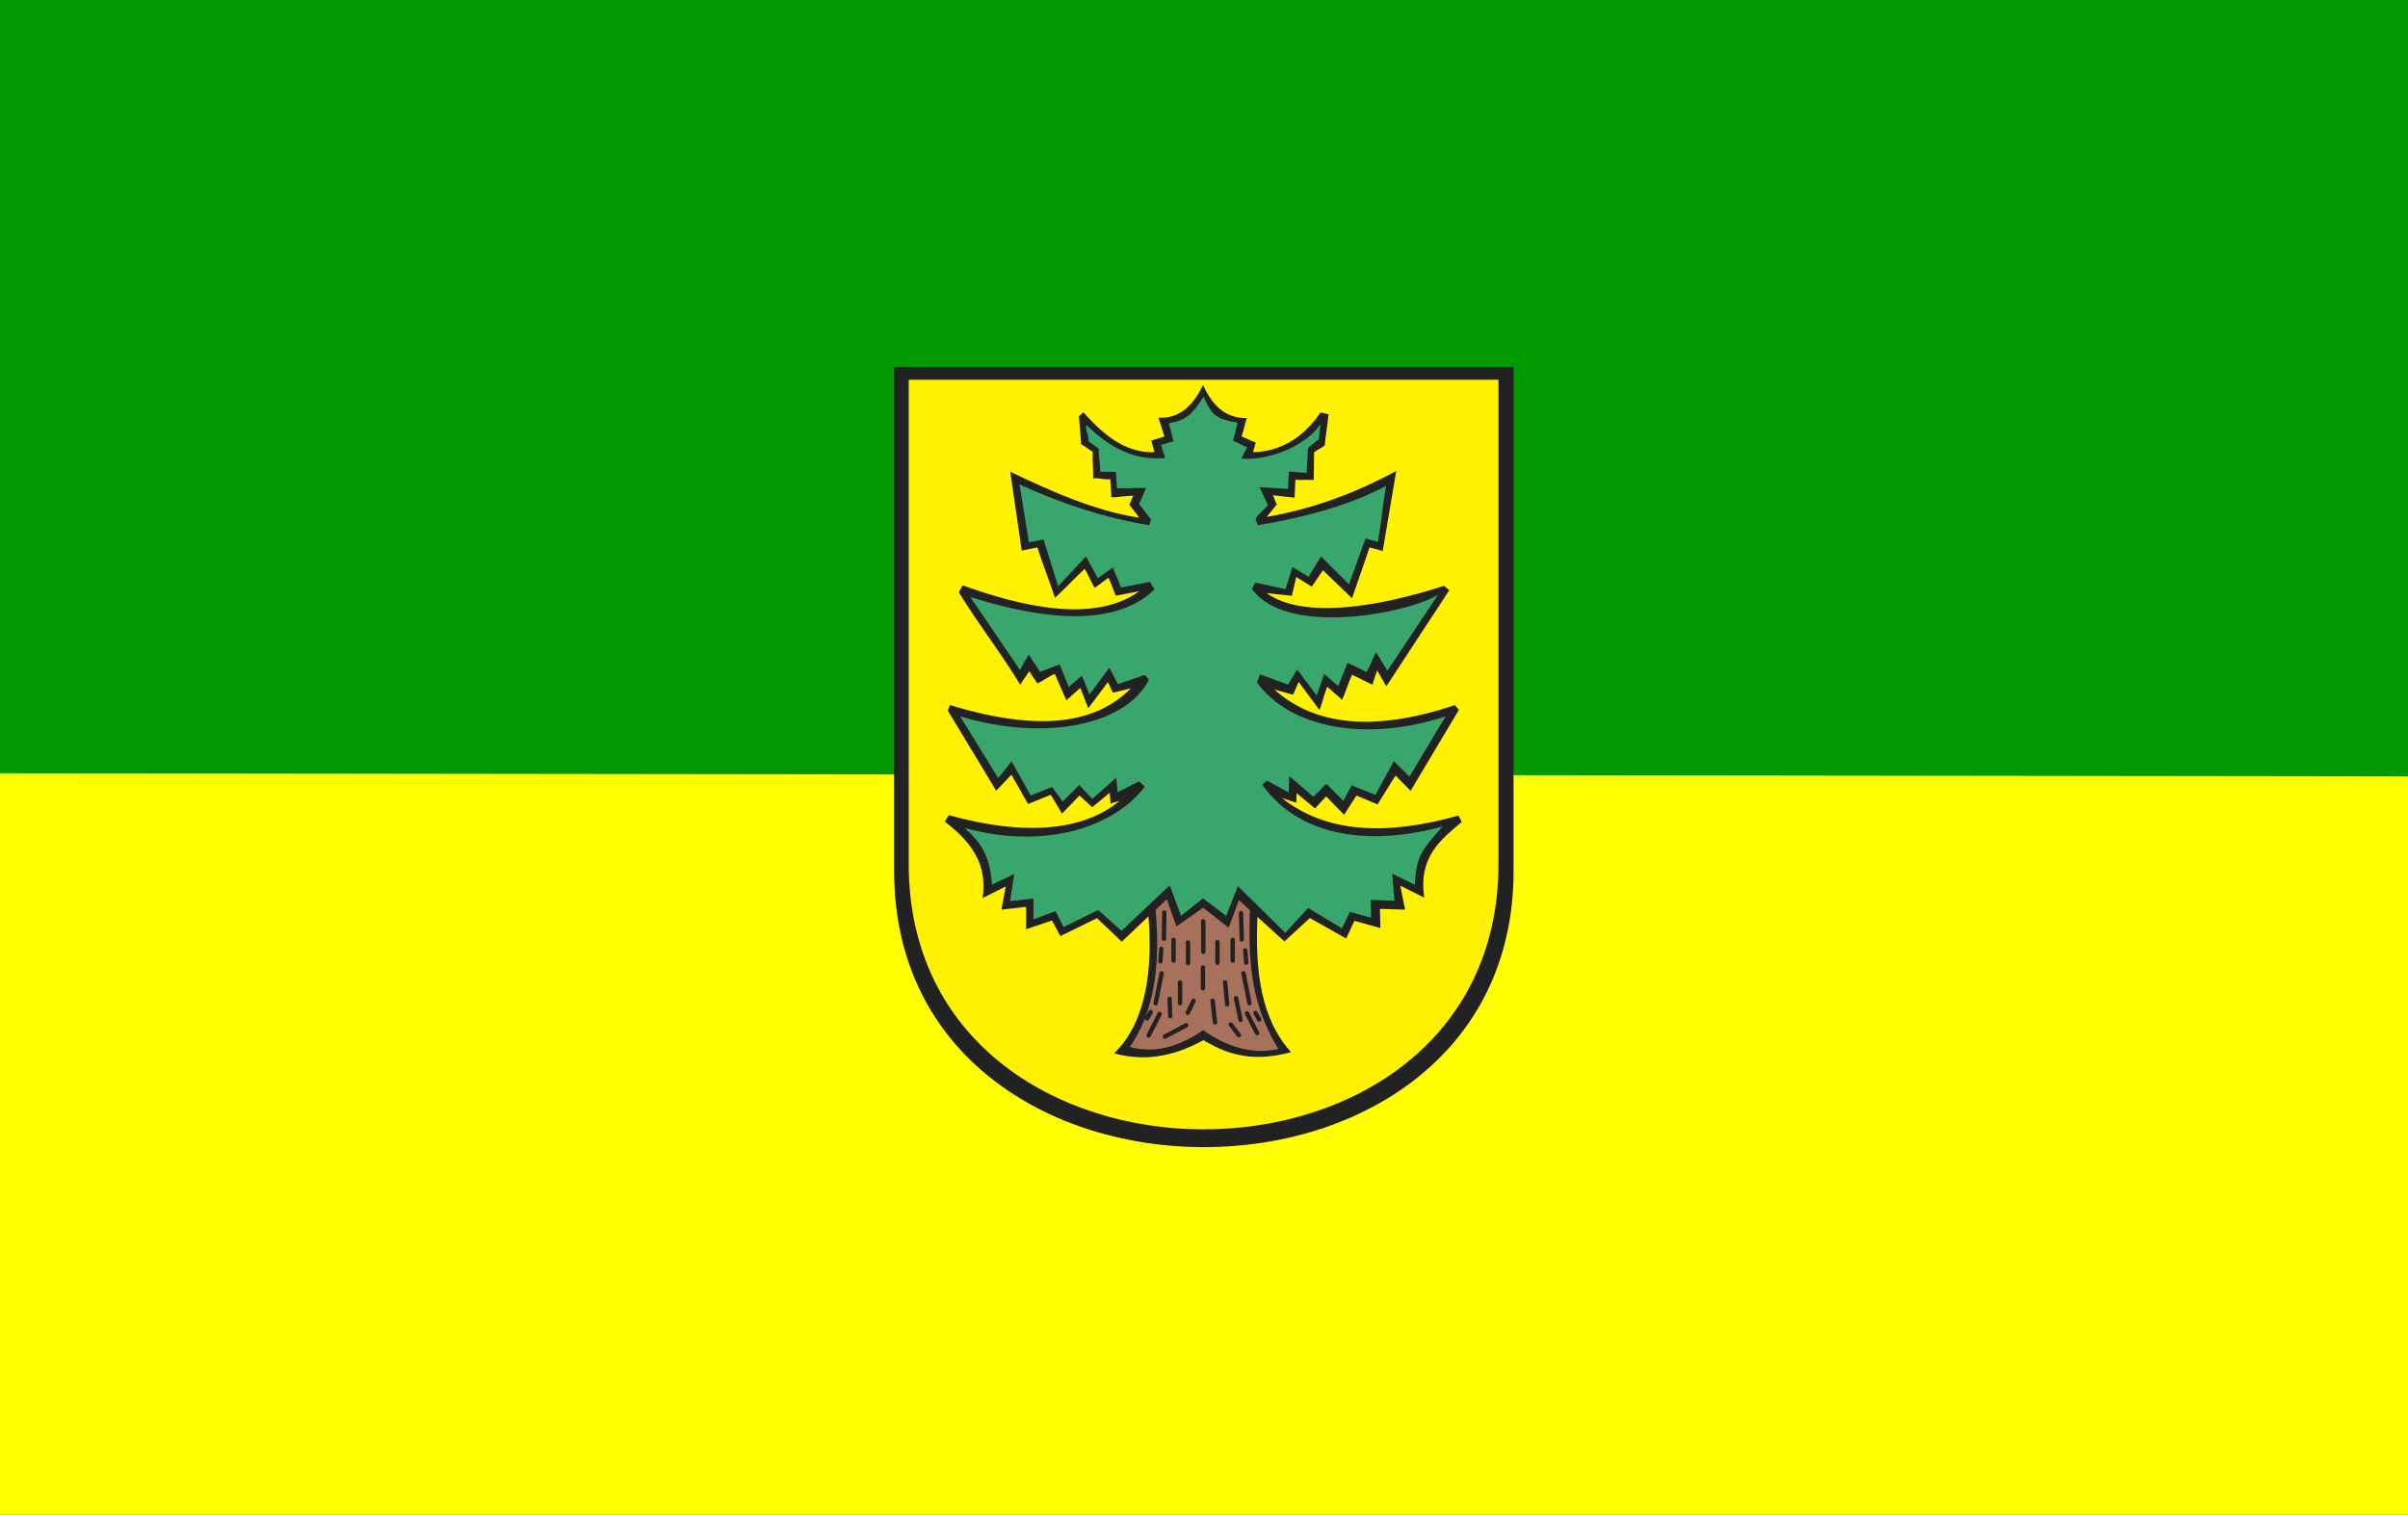 <?xml version="1.0" encoding="UTF-8" standalone="no"?>
<!-- Created with Inkscape (http://www.inkscape.org/) -->
<svg
   xmlns:dc="http://purl.org/dc/elements/1.1/"
   xmlns:cc="http://web.resource.org/cc/"
   xmlns:rdf="http://www.w3.org/1999/02/22-rdf-syntax-ns#"
   xmlns:svg="http://www.w3.org/2000/svg"
   xmlns="http://www.w3.org/2000/svg"
   xmlns:sodipodi="http://sodipodi.sourceforge.net/DTD/sodipodi-0.dtd"
   xmlns:inkscape="http://www.inkscape.org/namespaces/inkscape"
   height="1145.502"
   width="1820.917"
   id="svg3803"
   sodipodi:version="0.32"
   inkscape:version="0.44"
   version="1.0"
   sodipodi:docbase="D:\dokumenty\kot\do wiki"
   sodipodi:docname="POL_Oborniki_Śląskie_flag.svg">
  <defs
     id="defs3805">
    <marker
       orient="auto"
       markerHeight="3"
       markerWidth="4"
       markerUnits="strokeWidth"
       refY="5"
       refX="10"
       viewBox="0 0 10 10"
       id="ArrowStart">
      <path
         id="path3819"
         d="M 10,0 L 0,5 L 10,10 L 10,0 z " />
    </marker>
    <marker
       orient="auto"
       markerHeight="3"
       markerWidth="4"
       markerUnits="strokeWidth"
       refY="5"
       refX="0"
       viewBox="0 0 10 10"
       id="ArrowEnd">
      <path
         id="path3816"
         d="M 0,0 L 10,5 L 0,10 L 0,0 z " />
    </marker>
    <marker
       orient="auto"
       markerHeight="3"
       markerWidth="4"
       markerUnits="strokeWidth"
       refY="5"
       refX="10"
       viewBox="0 0 10 10"
       id="marker5717">
      <path
         id="path10"
         d="M 10,0 L 0,5 L 10,10 L 10,0 z " />
    </marker>
    <marker
       orient="auto"
       markerHeight="3"
       markerWidth="4"
       markerUnits="strokeWidth"
       refY="5"
       refX="0"
       viewBox="0 0 10 10"
       id="marker5714">
      <path
         id="path7"
         d="M 0,0 L 10,5 L 0,10 L 0,0 z " />
    </marker>
    <marker
       orient="auto"
       markerHeight="3"
       markerWidth="4"
       markerUnits="strokeWidth"
       refY="5"
       refX="10"
       viewBox="0 0 10 10"
       id="marker6854">
      <path
         id="path6758"
         d="M 10,0 L 0,5 L 10,10 L 10,0 z " />
    </marker>
    <marker
       orient="auto"
       markerHeight="3"
       markerWidth="4"
       markerUnits="strokeWidth"
       refY="5"
       refX="0"
       viewBox="0 0 10 10"
       id="marker6851">
      <path
         id="path6755"
         d="M 0,0 L 10,5 L 0,10 L 0,0 z " />
    </marker>
    <marker
       orient="auto"
       markerHeight="3"
       markerWidth="4"
       markerUnits="strokeWidth"
       refY="5"
       refX="10"
       viewBox="0 0 10 10"
       id="marker8970">
      <path
         id="path8954"
         d="M 10,0 L 0,5 L 10,10 L 10,0 z " />
    </marker>
    <marker
       orient="auto"
       markerHeight="3"
       markerWidth="4"
       markerUnits="strokeWidth"
       refY="5"
       refX="0"
       viewBox="0 0 10 10"
       id="marker8967">
      <path
         id="path8951"
         d="M 0,0 L 10,5 L 0,10 L 0,0 z " />
    </marker>
    <marker
       id="marker11836"
       viewBox="0 0 10 10"
       refX="0"
       refY="5"
       markerUnits="strokeWidth"
       markerWidth="4"
       markerHeight="3"
       orient="auto">
      <path
         d="M 0,0 L 10,5 L 0,10 L 0,0 z "
         id="path11838" />
    </marker>
    <marker
       id="marker11832"
       viewBox="0 0 10 10"
       refX="10"
       refY="5"
       markerUnits="strokeWidth"
       markerWidth="4"
       markerHeight="3"
       orient="auto">
      <path
         d="M 10,0 L 0,5 L 10,10 L 10,0 z "
         id="path11834" />
    </marker>
    <marker
       id="marker11828"
       viewBox="0 0 10 10"
       refX="0"
       refY="5"
       markerUnits="strokeWidth"
       markerWidth="4"
       markerHeight="3"
       orient="auto">
      <path
         d="M 0,0 L 10,5 L 0,10 L 0,0 z "
         id="path11830" />
    </marker>
    <marker
       id="marker11824"
       viewBox="0 0 10 10"
       refX="10"
       refY="5"
       markerUnits="strokeWidth"
       markerWidth="4"
       markerHeight="3"
       orient="auto">
      <path
         d="M 10,0 L 0,5 L 10,10 L 10,0 z "
         id="path11826" />
    </marker>
    <marker
       id="marker11820"
       viewBox="0 0 10 10"
       refX="0"
       refY="5"
       markerUnits="strokeWidth"
       markerWidth="4"
       markerHeight="3"
       orient="auto">
      <path
         d="M 0,0 L 10,5 L 0,10 L 0,0 z "
         id="path11822" />
    </marker>
    <marker
       id="marker11816"
       viewBox="0 0 10 10"
       refX="10"
       refY="5"
       markerUnits="strokeWidth"
       markerWidth="4"
       markerHeight="3"
       orient="auto">
      <path
         d="M 10,0 L 0,5 L 10,10 L 10,0 z "
         id="path11818" />
    </marker>
    <marker
       id="marker11812"
       viewBox="0 0 10 10"
       refX="0"
       refY="5"
       markerUnits="strokeWidth"
       markerWidth="4"
       markerHeight="3"
       orient="auto">
      <path
         d="M 0,0 L 10,5 L 0,10 L 0,0 z "
         id="path11814" />
    </marker>
    <marker
       id="marker11808"
       viewBox="0 0 10 10"
       refX="10"
       refY="5"
       markerUnits="strokeWidth"
       markerWidth="4"
       markerHeight="3"
       orient="auto">
      <path
         d="M 10,0 L 0,5 L 10,10 L 10,0 z "
         id="path11810" />
    </marker>
    <marker
       orient="auto"
       markerHeight="3"
       markerWidth="4"
       markerUnits="strokeWidth"
       refY="5"
       refX="10"
       viewBox="0 0 10 10"
       id="marker11917">
      <path
         id="path11899"
         d="M 10,0 L 0,5 L 10,10 L 10,0 z " />
    </marker>
    <marker
       orient="auto"
       markerHeight="3"
       markerWidth="4"
       markerUnits="strokeWidth"
       refY="5"
       refX="0"
       viewBox="0 0 10 10"
       id="marker11914">
      <path
         id="path11896"
         d="M 0,0 L 10,5 L 0,10 L 0,0 z " />
    </marker>
  </defs>
  <sodipodi:namedview
     id="base"
     pagecolor="#ffffff"
     bordercolor="#666666"
     borderopacity="1.0"
     inkscape:pageopacity="0.0"
     inkscape:pageshadow="2"
     inkscape:cx="1998.4308"
     inkscape:cy="-162.9517"
     inkscape:zoom="0.10579604"
     inkscape:document-units="px"
     inkscape:current-layer="layer1"
     inkscape:window-width="1024"
     inkscape:window-height="682"
     inkscape:window-x="-4"
     inkscape:window-y="-4"
     showguides="true"
     inkscape:guide-bbox="true" />
  <g
     inkscape:groupmode="layer"
     inkscape:label="Warstwa 1"
     id="layer1"
     transform="translate(425.092,-1.15365e-2)">
    <path
       transform="translate(-414.286,1.536)"
       style="fill:#090;fill-opacity:1;stroke:none;stroke-width:2;stroke-linecap:round;stroke-linejoin:round;stroke-miterlimit:4;stroke-dashoffset:0;stroke-opacity:1"
       d="M -10.807,-1.525 L 1810.11,-1.525 L 1810.11,1143.978 L -10.807,1143.978 L -10.807,-1.525 z "
       id="rect11925" />
    <path
       id="path12921"
       d="M 1810.11,585.624 L 1810.11,1143.978 L -10.807,1143.978 L -10.807,583.261 L 1810.11,585.624 z "
       style="fill:yellow;fill-opacity:1;stroke:none;stroke-width:2;stroke-linecap:round;stroke-linejoin:round;stroke-miterlimit:4;stroke-dashoffset:0;stroke-opacity:1"
       transform="translate(-414.286,1.536)"
       sodipodi:nodetypes="ccccc" />
    <g
       id="g11901"
       transform="matrix(0.878,0,0,0.878,251.03,277.651)">
      <path
         id="path11903"
         d="M 533.512,0 L 533.512,433.989 C 533.512,751.176 0,751.176 0,433.989 L 0,0 L 533.512,0"
         style="fill:#222;fill-rule:evenodd;stroke:none" />
      <path
         id="path11905"
         d="M 520.528,10.852 L 520.528,427.934 C 520.528,732.746 12.578,732.766 12.578,427.934 L 12.578,10.852 L 520.528,10.852 z M 266.137,15.317 C 257.731,32.786 246.176,44.508 227.696,43.586 C 229.41,48.985 231.125,54.387 232.84,59.789 C 229.067,60.938 225.289,62.086 221.516,63.235 C 222.43,66.106 223.344,70.36 224.258,73.231 C 200.817,74.184 181.938,60.278 163.059,38.918 L 159.192,42.321 L 161.102,66.332 C 164.649,68.399 167.504,70.813 171.051,72.883 C 170.711,81.27 171.735,87.391 171.391,95.778 C 176.766,95.434 180.774,96.973 186.149,96.629 C 186.489,101.684 186.832,107.125 187.176,112.18 C 193.352,112.067 199.914,110.797 206.094,110.68 C 204.953,112.403 203.77,116.661 202.621,118.383 C 205.594,122.633 208.227,125.508 211.199,129.758 C 172.313,123.602 136.121,107.332 99.989,90.11 C 103.418,112.516 106.508,135.618 109.942,158.028 C 114.403,157.11 118.864,156.192 123.324,155.27 C 128.016,169.746 133.856,184.231 138.547,198.711 C 147.012,190.786 155.66,181.7 164.125,173.77 C 167.442,178.938 169.426,184.879 172.742,190.051 C 176.746,187.411 180.75,183.996 184.754,181.356 L 190.93,196.911 C 196.992,195.879 205.117,194.059 211.18,193.02 C 171.785,221.594 107.375,205.403 58.906,187.911 L 55.797,194.004 C 71.621,220.039 92.742,247.164 108.61,273.516 C 111.352,268.805 113.699,266.516 116.446,261.805 C 117.817,264.907 121.793,269.317 123.164,272.418 C 129.114,270.121 132.457,266.516 138.407,264.219 C 141.723,271.801 145.043,279.387 148.36,286.973 C 152.364,283.411 156.367,279.848 160.371,276.286 C 162.657,282.145 164.946,288.004 167.235,293.868 C 172.723,286.743 178.621,278.407 184.114,271.282 C 185.711,273.922 186.914,277.778 188.512,280.422 C 193.66,279.161 198.809,277.895 203.957,276.629 C 175.657,305.203 129.52,315.864 48.121,291.106 L 46.266,295.825 C 60.156,318.844 74.047,341.864 87.938,364.883 L 100.981,351.098 C 106.012,359.485 110.36,367.875 115.395,376.266 C 121.914,373.625 128.438,370.981 134.957,368.34 C 138.16,373.739 141.364,379.141 144.567,384.543 C 149.598,379.375 154.633,374.203 159.668,369.032 C 163.328,372.364 166.989,375.696 170.649,379.028 C 175.68,374.891 180.715,370.754 185.75,366.618 C 185.977,369.719 186.207,372.821 186.434,375.926 C 188.149,375.121 192.61,374.321 194.328,373.516 C 163.281,399.371 112.91,404.2 47.074,385.926 C 45.934,387.418 44.789,389.946 43.645,391.442 C 71.508,412.7 79.629,432.121 76.25,457.293 L 96.157,447.297 L 92.383,467.293 L 113.664,464.883 L 113.664,484.188 L 135.973,476.602 L 143.18,490.047 L 174.758,474.625 L 196.039,494.875 L 219.098,473.09 C 223.797,532.125 211.649,569.746 189.52,591.067 C 213.188,597.5 238.16,595.317 266.407,579.688 C 290.602,594.485 312.742,597.883 341.852,590.028 C 315.891,561.282 310.86,520.684 312.918,473.543 L 336.145,494.68 L 358.047,474.532 L 389.281,492.114 L 396.485,476.946 L 418.793,483.149 L 418.449,466.602 L 440.074,467.289 L 435.957,446.606 L 456.551,456.946 C 451.492,421.883 470.606,407.215 488.813,391.786 C 487.903,389.95 486.985,388.11 486.071,386.27 C 424.231,403.621 372.055,401.551 334.012,371.102 C 338.129,372.481 342.246,373.86 346.367,375.239 C 346.481,372.481 346.594,369.723 346.707,366.965 C 351.969,371.329 357.231,375.696 362.492,380.067 C 365.696,376.621 368.899,373.172 372.102,369.727 C 377.25,375.012 382.399,380.297 387.547,385.586 C 391.094,380.071 394.637,374.555 398.184,369.039 C 404.246,371.567 410.309,374.094 416.375,376.621 L 431.821,351.801 C 436.164,356.164 440.512,360.532 444.864,364.899 C 458.707,341.688 472.551,318.473 486.395,295.258 C 485.254,293.879 484.11,292.5 482.965,291.121 C 411.489,315.032 361.418,308.008 327.473,277.676 C 332.848,279.168 338.227,280.664 343.602,282.157 C 345.199,278.481 346.805,274.805 348.407,271.125 C 354.356,279.168 360.305,287.215 366.254,295.258 C 369.114,289.055 370.258,281.469 373.117,275.262 C 376.434,278.59 382.496,283.305 385.817,286.637 C 389.02,279.399 391.192,272.157 394.395,264.918 C 400.227,267.789 406.063,270.661 411.899,273.536 C 413.27,269.399 414.641,265.262 416.016,261.125 C 418.645,265.719 421.278,270.317 423.91,274.914 L 478.141,192.172 L 473.68,188.379 C 416.758,206.735 352.344,217.325 320.735,194.582 C 327.141,195.383 336.149,196.188 342.559,196.993 C 343.817,191.594 345.074,186.192 346.332,180.789 C 350.793,183.547 355.254,186.305 359.719,189.063 C 362.918,184.352 366.125,179.641 369.328,174.93 C 377.68,182.973 386.031,191.02 394.383,199.063 L 409.485,155.278 L 420.809,158.379 C 424.696,135.395 428.586,112.411 432.477,89.426 C 396.828,108.875 359.239,122.453 320.84,129.032 C 323.926,125.012 326.574,122.18 329.664,118.161 C 328.18,116.207 327.516,112.293 326.028,110.336 C 332.321,110.911 338.614,111.868 344.907,112.442 C 345.02,107.043 345.516,102.411 345.633,97.008 C 351.008,97.465 356,96.774 361.379,97.231 C 361.492,89.532 361.606,81.063 361.723,73.364 C 365.039,70.606 367.59,70.161 370.907,67.403 C 371.59,58.325 373.43,49.633 374.117,40.551 C 371.832,40.325 369.543,39.325 367.254,39.094 C 351.981,61.559 331.723,72.864 309.125,73.266 C 310.039,70.625 310.571,67.598 311.485,64.953 C 306.91,63.231 303.867,61.508 299.289,59.782 C 301.004,54.727 302.031,48.981 303.75,43.926 C 284.758,43.981 274.004,32.723 265.996,15.313"
         style="fill:#fff100;fill-rule:evenodd;stroke:none" />
      <path
         id="path11907"
         d="M 266.559,25.348 C 256.699,40.606 251.918,45.703 236.625,48.364 C 238.246,53.375 239.063,58.797 240.684,63.809 C 237.117,64.875 233.547,65.942 229.981,67.008 C 230.844,69.676 232.516,75.641 233.379,78.309 C 204.496,80.883 183.239,66.946 165.399,49.618 C 165.184,58.258 167.504,55.18 167.289,63.825 C 170.641,65.743 172.961,68.371 176.313,70.289 C 175.992,78.079 177.707,82.332 177.383,90.121 C 182.461,89.801 185.864,90.571 190.949,90.25 C 191.274,94.942 191.578,99.676 191.903,104.371 C 197.739,104.266 211.223,104.161 217.063,104.051 C 215.985,105.653 212.008,116.211 210.926,117.813 L 221.227,131.125 L 219.785,136.125 C 183.035,130.411 142.121,116.938 107.973,100.95 C 111.215,121.754 112.852,130.176 116.098,150.985 C 120.313,150.133 124.531,149.282 128.746,148.426 L 141.239,188.758 L 165.254,163.036 L 175.453,181.883 L 188.414,172.504 L 195.457,189.821 L 220.313,184.989 L 224.246,191.469 C 184.321,230.438 107.649,211.012 65.684,198.063 L 108.418,260.864 L 115.86,247.528 L 125.727,262.446 L 142.594,256.047 L 150.391,275.555 L 161.742,265.633 L 168.227,281.957 L 185.407,258.879 L 192.762,273.11 L 215.887,265.079 L 219.426,269.184 C 201.531,306.219 133.789,323.797 56.859,300.813 L 89.66,353.957 L 101.18,339.539 L 117.617,368.965 L 136.106,361.606 L 145.188,374.227 L 159.461,359.825 L 170.645,371.934 L 191.356,353.543 L 192.407,366.227 L 210.942,356.782 L 215.953,361.157 C 194.657,390.821 137.797,417.93 60.691,396.926 C 71.031,406.411 82.571,417.125 84.242,445.813 L 103.457,436.532 L 99.891,459.946 L 120,457.707 L 120,475.629 L 139.074,468.59 L 145.887,482.286 L 175.731,467.629 L 195.844,485.551 L 237.375,446.368 L 247.125,472.579 L 266.043,457.536 L 286,472.731 L 296.086,447.008 L 336.891,487.235 L 356.602,465.856 L 385.719,483.391 L 392.531,469.309 L 410.801,474.258 L 410.477,458.895 L 430.914,459.532 L 429.035,436.286 L 448.496,445.887 C 449.528,421.703 454.215,416.118 472.371,395.621 C 413.926,411.731 350.938,406.985 316.992,359.719 L 321.324,356.207 L 339.93,366.391 L 340.254,352.246 L 361.211,370.063 L 372.305,358.844 L 386.903,373.567 L 394.141,360.223 L 414.551,368.477 L 430.356,339.368 L 443.887,352.743 C 451.836,339.645 465.223,316.77 475.067,300.809 C 407.516,323.008 341.285,311.637 312.422,271.356 L 315.242,264.672 L 339.332,273.496 L 347.09,260.426 L 363.957,282.832 L 370.442,264.266 L 382.442,274.829 L 390.551,254.661 L 407.094,262.664 L 415.008,245.485 L 424.883,261.52 L 468.492,196.012 C 445.36,211.036 338.715,233.532 308.106,190.981 L 311.071,185.586 L 337.133,191.2 L 343.114,172.118 L 356.969,180.606 L 367.66,163.039 L 391.742,187.063 L 406.012,147.621 L 416.715,150.5 C 420.391,129.161 420.043,123.579 423.719,102.239 C 390.028,120.297 349.555,130.086 313.266,136.192 L 311.246,130.938 C 312.907,127.254 320.602,120.739 322.063,118.871 C 320.66,117.059 315.977,105.18 314.574,103.368 C 320.52,103.899 333.364,104.395 339.309,104.926 C 339.414,99.914 339.926,94.899 340.035,89.883 C 345.114,90.309 350.196,90.735 355.281,91.161 C 355.387,84.012 356.301,76.864 356.41,69.715 C 359.543,67.157 362.68,64.598 365.817,62.036 L 367.254,49.153 C 352.821,70.012 319.567,80.727 298.977,78.793 C 299.84,76.34 303.117,71.461 303.985,69.008 C 299.66,67.411 296.141,65 291.817,63.403 C 293.438,58.711 294.371,52.641 295.996,47.95 C 275.977,44.274 273.992,41.512 266.422,25.348"
         style="fill:#39a66d;fill-rule:evenodd;stroke:none" />
      <path
         id="path11909"
         d="M 225.196,467.493 L 234.899,458.352 L 243.133,481.793 L 266.129,465.594 L 288.094,482.829 L 297.016,459.043 L 306.461,467.875 C 304.469,516.008 309.09,551.989 330.992,587.297 C 309.828,592.008 288.203,586.61 266.121,571.094 C 245.5,585.399 224.504,591.489 202.965,585.571 C 221.946,558.703 230.09,520.133 225.184,467.493 L 225.196,467.493 z M 298.641,468.485 C 299.668,468.45 300.543,469.27 300.578,470.289 L 301.375,492.891 C 301.41,493.911 300.602,494.793 299.571,494.829 C 298.543,494.864 297.668,494.055 297.633,493.024 L 296.836,470.422 C 296.801,469.395 297.61,468.52 298.641,468.485 z M 266.289,475.383 C 267.317,475.383 268.164,476.231 268.164,477.258 L 268.164,503.641 C 268.164,504.664 267.324,505.516 266.289,505.516 C 265.262,505.516 264.414,504.676 264.414,503.641 L 264.414,477.258 C 264.414,476.231 265.258,475.383 266.289,475.383 z M 232.727,467.852 C 233.754,467.864 234.586,468.731 234.574,469.75 L 234.254,492.364 C 234.242,493.383 233.387,494.223 232.356,494.211 C 231.328,494.2 230.496,493.344 230.508,492.313 L 230.828,469.7 C 230.84,468.672 231.696,467.84 232.727,467.852 z M 230.281,499.262 C 229.254,499.184 228.348,499.969 228.27,500.985 L 227.446,511.641 C 227.367,512.664 228.137,513.575 229.168,513.653 C 230.196,513.731 231.102,512.957 231.18,511.93 L 232.004,501.274 C 232.082,500.246 231.313,499.34 230.281,499.262 z M 240.664,491.395 C 241.696,491.395 242.539,492.243 242.539,493.27 L 242.539,511.176 C 242.539,512.203 241.699,513.051 240.664,513.051 C 239.637,513.051 238.789,512.211 238.789,511.176 L 238.789,493.27 C 238.789,492.243 239.633,491.395 240.664,491.395 z M 253.164,493.59 C 254.192,493.59 255.039,494.442 255.039,495.465 L 255.039,513.375 C 255.039,514.403 254.199,515.25 253.164,515.25 C 252.133,515.25 251.289,514.411 251.289,513.375 L 251.289,495.465 C 251.289,494.438 252.129,493.59 253.164,493.59 z M 278.477,493.278 C 279.504,493.278 280.352,494.125 280.352,495.153 L 280.352,513.059 C 280.352,514.086 279.512,514.934 278.477,514.934 C 277.449,514.934 276.602,514.094 276.602,513.059 L 276.602,495.153 C 276.602,494.125 277.446,493.278 278.477,493.278 z M 291.606,491.395 C 292.637,491.395 293.481,492.246 293.481,493.27 L 293.481,511.176 C 293.481,512.203 292.641,513.051 291.606,513.051 C 290.578,513.051 289.731,512.211 289.731,511.176 L 289.731,493.27 C 289.731,492.239 290.571,491.395 291.606,491.395 z M 302.297,500.52 C 303.324,500.442 304.231,501.227 304.309,502.243 L 305.137,512.899 C 305.215,513.922 304.442,514.832 303.414,514.911 C 302.387,514.989 301.481,514.215 301.403,513.188 L 300.574,502.532 C 300.496,501.504 301.27,500.598 302.297,500.52 z M 310.375,554.723 C 311.281,554.239 312.414,554.61 312.91,555.485 L 316.094,561.129 C 316.598,562.024 316.239,563.176 315.332,563.664 C 314.426,564.149 313.301,563.797 312.797,562.903 L 309.614,557.258 C 309.11,556.364 309.469,555.207 310.375,554.719 L 310.375,554.723 z M 303.098,554.926 C 304.024,554.477 305.145,554.907 305.602,555.789 L 314.41,572.887 C 314.879,573.801 314.473,574.942 313.547,575.395 C 312.621,575.844 311.516,575.446 311.043,574.532 L 302.235,557.434 C 301.77,556.528 302.172,555.379 303.098,554.926 z M 288.887,564.7 C 289.723,564.094 290.895,564.317 291.504,565.114 L 298.481,574.301 C 299.102,575.121 298.899,576.313 298.067,576.918 C 297.231,577.52 296.074,577.321 295.449,576.5 L 288.473,567.313 C 287.856,566.5 288.055,565.301 288.887,564.696 L 288.887,564.7 z M 294.164,541.657 C 295.176,541.473 296.141,542.184 296.344,543.161 L 300.235,561.996 C 300.442,563.004 299.746,563.989 298.731,564.176 C 297.719,564.36 296.758,563.68 296.551,562.672 L 292.66,543.836 C 292.457,542.836 293.149,541.84 294.164,541.657 z M 300.524,520.254 C 301.531,520.055 302.528,520.719 302.727,521.723 L 307.899,547.594 C 308.098,548.598 307.442,549.598 306.43,549.797 C 305.418,549.996 304.426,549.34 304.227,548.329 L 299.055,522.457 C 298.856,521.45 299.512,520.453 300.524,520.254 z M 284.91,528.168 C 285.938,528.082 286.836,528.641 286.91,529.407 L 288.778,549.098 C 288.848,549.86 288.071,550.567 287.043,550.657 C 286.016,550.743 285.117,550.188 285.043,549.418 L 283.176,529.723 C 283.106,528.953 283.883,528.254 284.91,528.164 L 284.91,528.168 z M 265.977,515.25 C 267.004,515.25 267.852,516.102 267.852,517.125 L 267.852,535.032 C 267.852,536.059 267.012,536.907 265.977,536.907 C 264.949,536.907 264.102,536.067 264.102,535.032 L 264.102,517.125 C 264.102,516.094 264.946,515.25 265.977,515.25 z M 274.094,543.883 C 275.117,543.778 276.028,544.325 276.114,545.086 L 278.313,564.746 C 278.399,565.508 277.633,566.227 276.606,566.332 C 275.582,566.434 274.672,565.895 274.586,565.129 L 272.383,545.469 C 272.297,544.703 273.063,543.989 274.09,543.883 L 274.094,543.883 z M 258.672,544.149 C 257.739,543.719 256.629,544.161 256.188,545.063 L 251.129,555.43 C 250.68,556.356 251.11,557.485 252.043,557.918 C 252.981,558.348 254.078,557.926 254.528,557 L 259.586,546.629 C 260.031,545.711 259.602,544.575 258.668,544.145 L 258.672,544.149 z M 237.188,542.383 C 238.188,542.227 239.028,542.614 239.051,543.239 L 239.66,559.375 C 239.684,560 238.887,560.649 237.883,560.809 C 236.883,560.965 236.043,560.582 236.02,559.953 L 235.41,543.817 C 235.387,543.188 236.184,542.543 237.188,542.383 z M 246.289,528.121 C 247.321,528.121 248.164,528.969 248.164,529.996 L 248.164,547.903 C 248.164,548.93 247.321,549.778 246.289,549.778 C 245.262,549.778 244.414,548.938 244.414,547.903 L 244.414,529.996 C 244.414,528.969 245.258,528.121 246.289,528.121 z M 230.801,520.25 C 229.793,520.051 228.797,520.715 228.598,521.719 L 223.426,547.59 C 223.227,548.594 223.883,549.594 224.895,549.793 C 225.903,549.993 226.899,549.336 227.098,548.325 L 232.27,522.453 C 232.469,521.446 231.813,520.45 230.801,520.25 z M 221.891,553.782 C 220.985,553.297 219.852,553.664 219.356,554.543 L 216.172,560.188 C 215.668,561.082 216.028,562.239 216.934,562.727 C 217.84,563.211 218.965,562.86 219.469,561.965 L 222.653,556.321 C 223.157,555.426 222.797,554.27 221.891,553.782 z M 229.512,555.45 C 228.602,554.93 227.465,555.364 226.981,556.309 L 217.606,574.621 C 217.106,575.602 217.473,576.852 218.383,577.371 C 219.293,577.891 220.414,577.489 220.918,576.508 L 230.293,558.196 C 230.789,557.223 230.426,555.965 229.516,555.446 L 229.512,555.45 z M 253.242,565.977 C 252.797,565.032 251.621,564.731 250.676,565.227 L 232.477,574.821 C 231.504,575.332 231.086,576.571 231.535,577.52 C 231.981,578.465 233.129,578.782 234.106,578.27 L 252.305,568.676 C 253.27,568.168 253.696,566.926 253.246,565.977"
         style="fill:#a7715b;fill-rule:evenodd;stroke:none" />
    </g>
  </g>
</svg>

